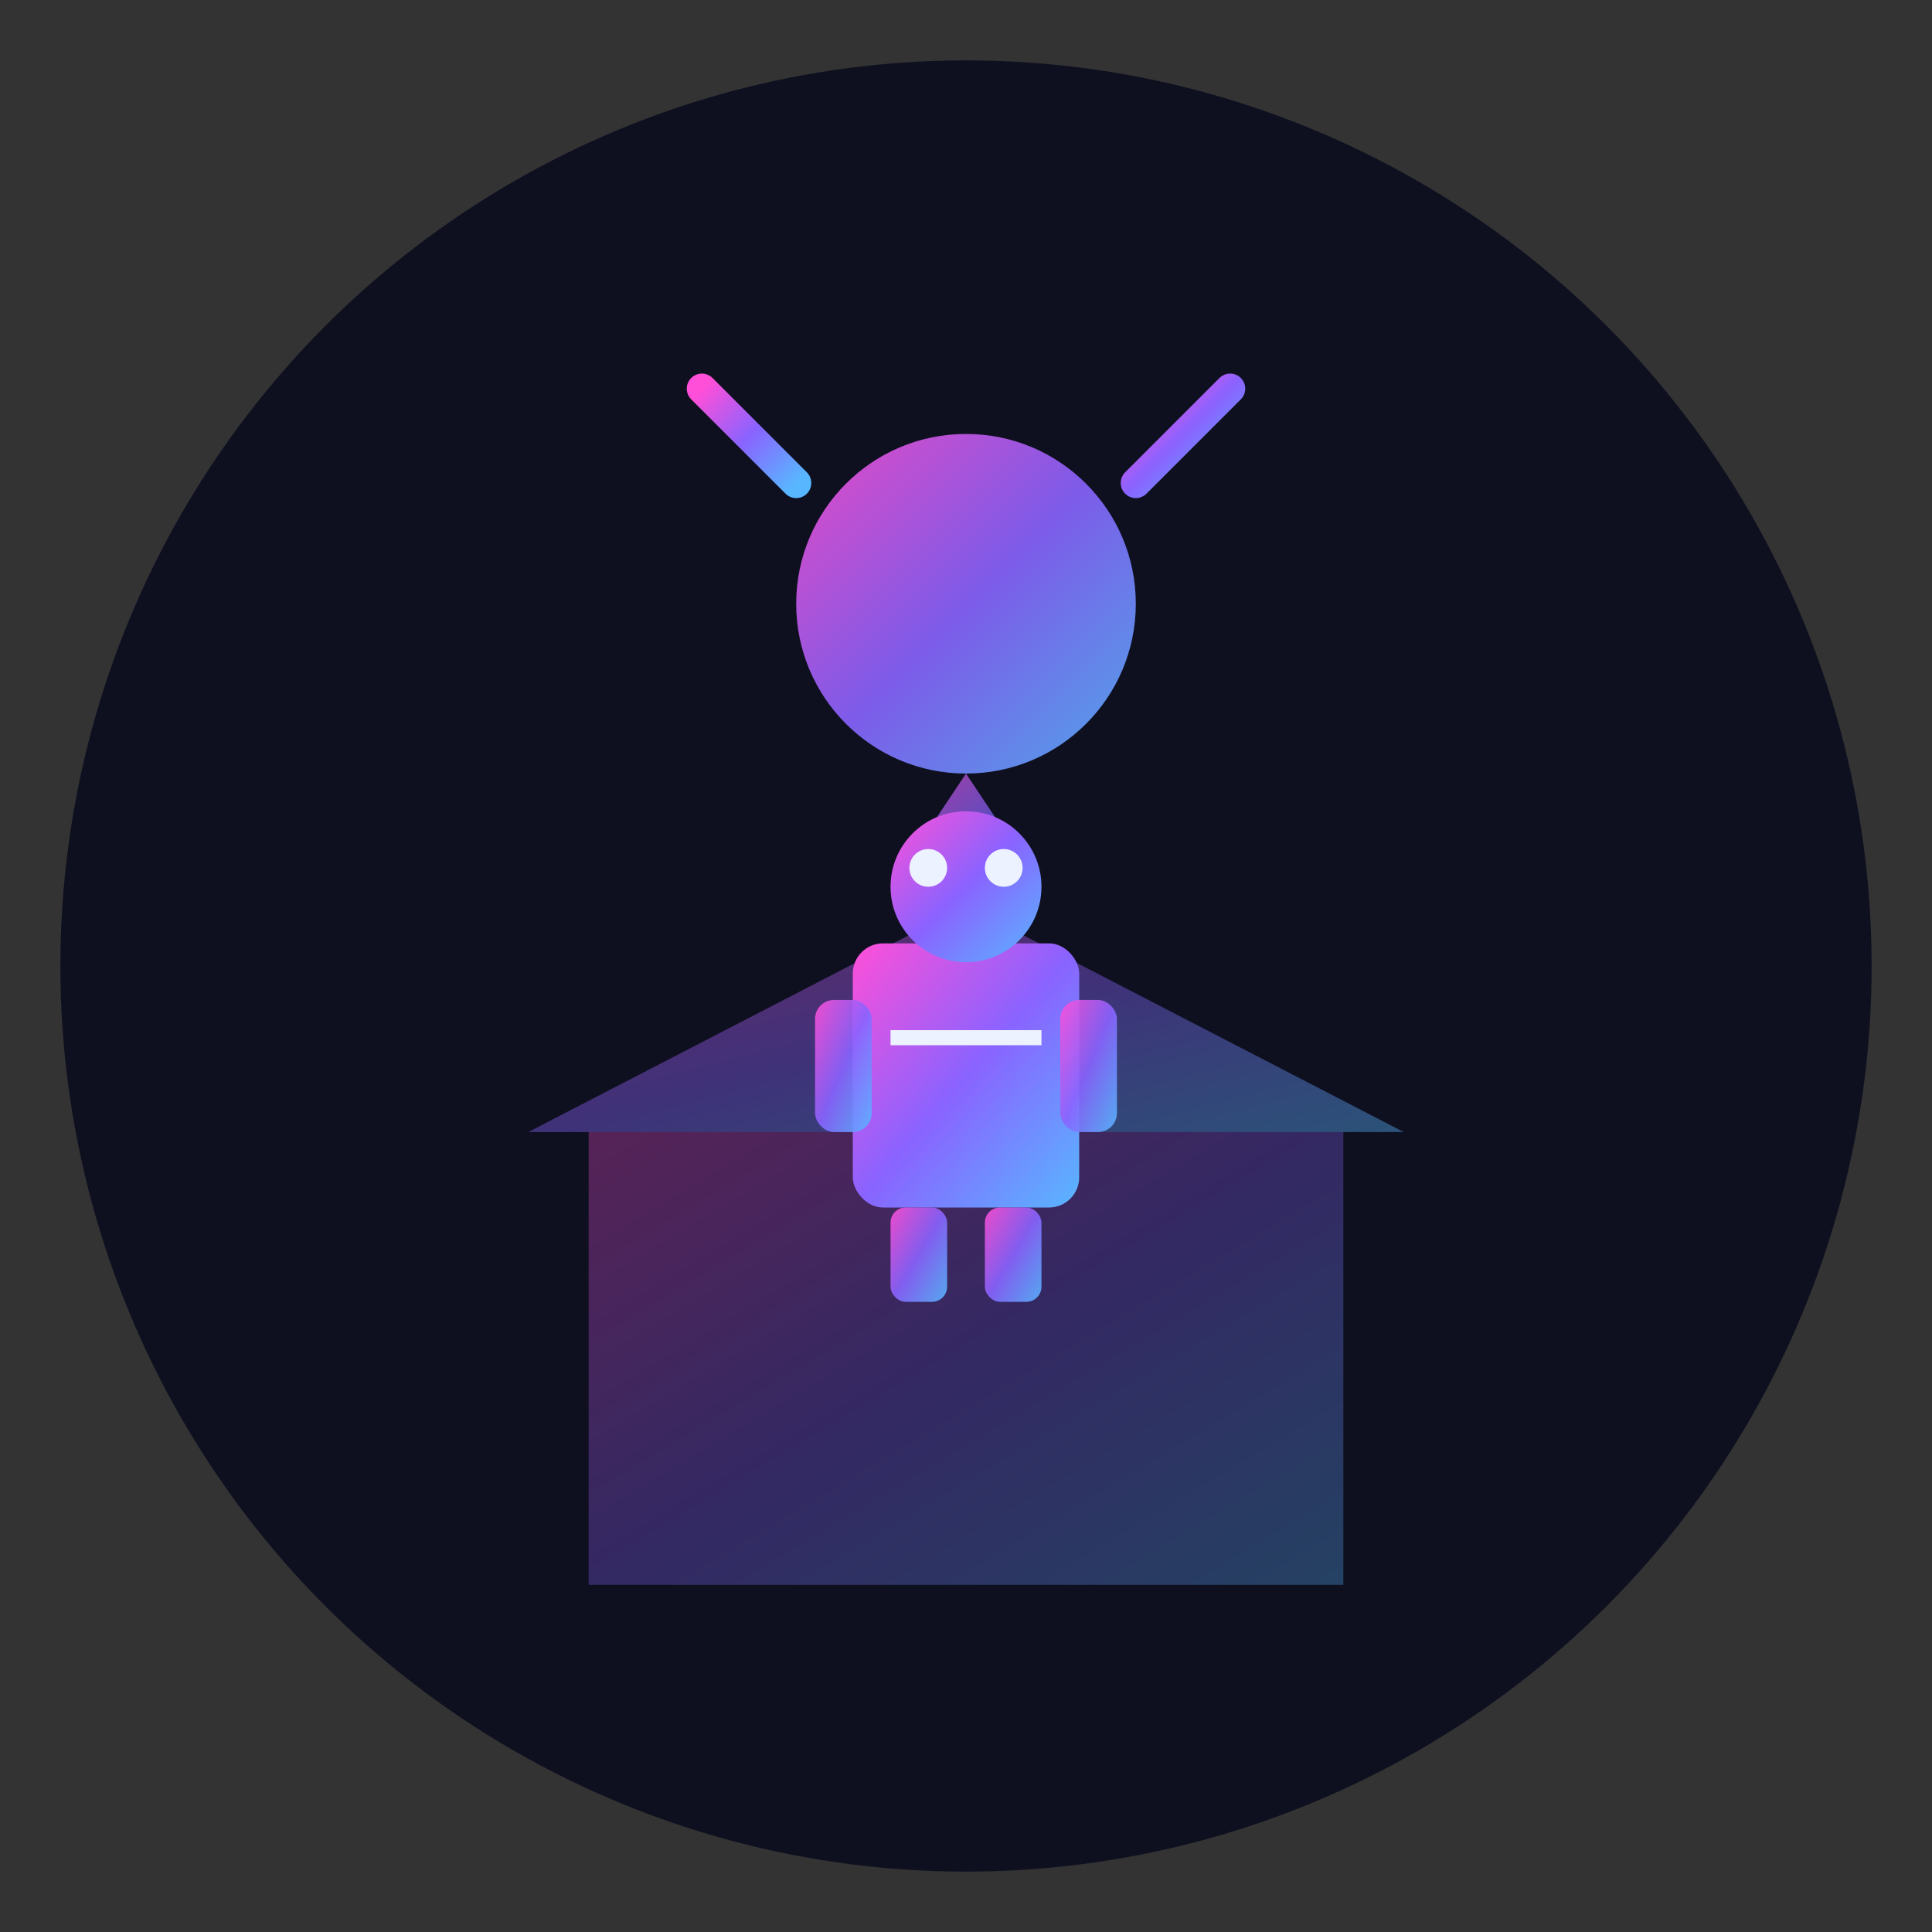<svg xmlns="http://www.w3.org/2000/svg" viewBox="0 0 512 512" fill="none">
  <rect x="0" y="0" width="512" height="512" fill="#333333" stroke="none"/>
  <defs>
    <linearGradient id="faviconGradient" x1="0%" y1="0%" x2="100%" y2="100%">
      <stop offset="0%" style="stop-color:#FF4FD8;stop-opacity:1" />
      <stop offset="50%" style="stop-color:#8A63FF;stop-opacity:1" />
      <stop offset="100%" style="stop-color:#58B6FF;stop-opacity:1" />
    </linearGradient>
  </defs>
  
  <!-- Background Circle -->
  <circle cx="256" cy="256" r="240" fill="#0E1020"/>
  
  <!-- Factory -->
  <rect x="156" y="300" width="200" height="120" fill="url(#faviconGradient)" opacity="0.3"/>
  <path d="M140 300 L256 240 L372 300 Z" fill="url(#faviconGradient)" opacity="0.4"/>
  
  <!-- Light Bulb -->
  <circle cx="256" cy="160" r="45" fill="url(#faviconGradient)" opacity="0.9"/>
  <path d="M256 205 L236 235 L276 235 Z" fill="url(#faviconGradient)" opacity="0.7"/>
  
  <!-- Light rays -->
  <line x1="256" y1="115" x2="256" y2="80" stroke="url(#faviconGradient)" stroke-width="8" stroke-linecap="round"/>
  <line x1="211" y1="128" x2="186" y2="103" stroke="url(#faviconGradient)" stroke-width="8" stroke-linecap="round"/>
  <line x1="301" y1="128" x2="326" y2="103" stroke="url(#faviconGradient)" stroke-width="8" stroke-linecap="round"/>
  
  <!-- Robot (centered) -->
  <rect x="226" y="250" width="60" height="70" rx="8" fill="url(#faviconGradient)"/>
  <circle cx="256" cy="235" r="20" fill="url(#faviconGradient)"/>
  <circle cx="246" cy="230" r="5" fill="#ECF2FF"/>
  <circle cx="266" cy="230" r="5" fill="#ECF2FF"/>
  <rect x="216" y="265" width="15" height="35" rx="5" fill="url(#faviconGradient)" opacity="0.9"/>
  <rect x="281" y="265" width="15" height="35" rx="5" fill="url(#faviconGradient)" opacity="0.9"/>
  <line x1="236" y1="275" x2="276" y2="275" stroke="#ECF2FF" stroke-width="4"/>
  <rect x="236" y="320" width="15" height="25" rx="4" fill="url(#faviconGradient)" opacity="0.9"/>
  <rect x="261" y="320" width="15" height="25" rx="4" fill="url(#faviconGradient)" opacity="0.9"/>
</svg>
